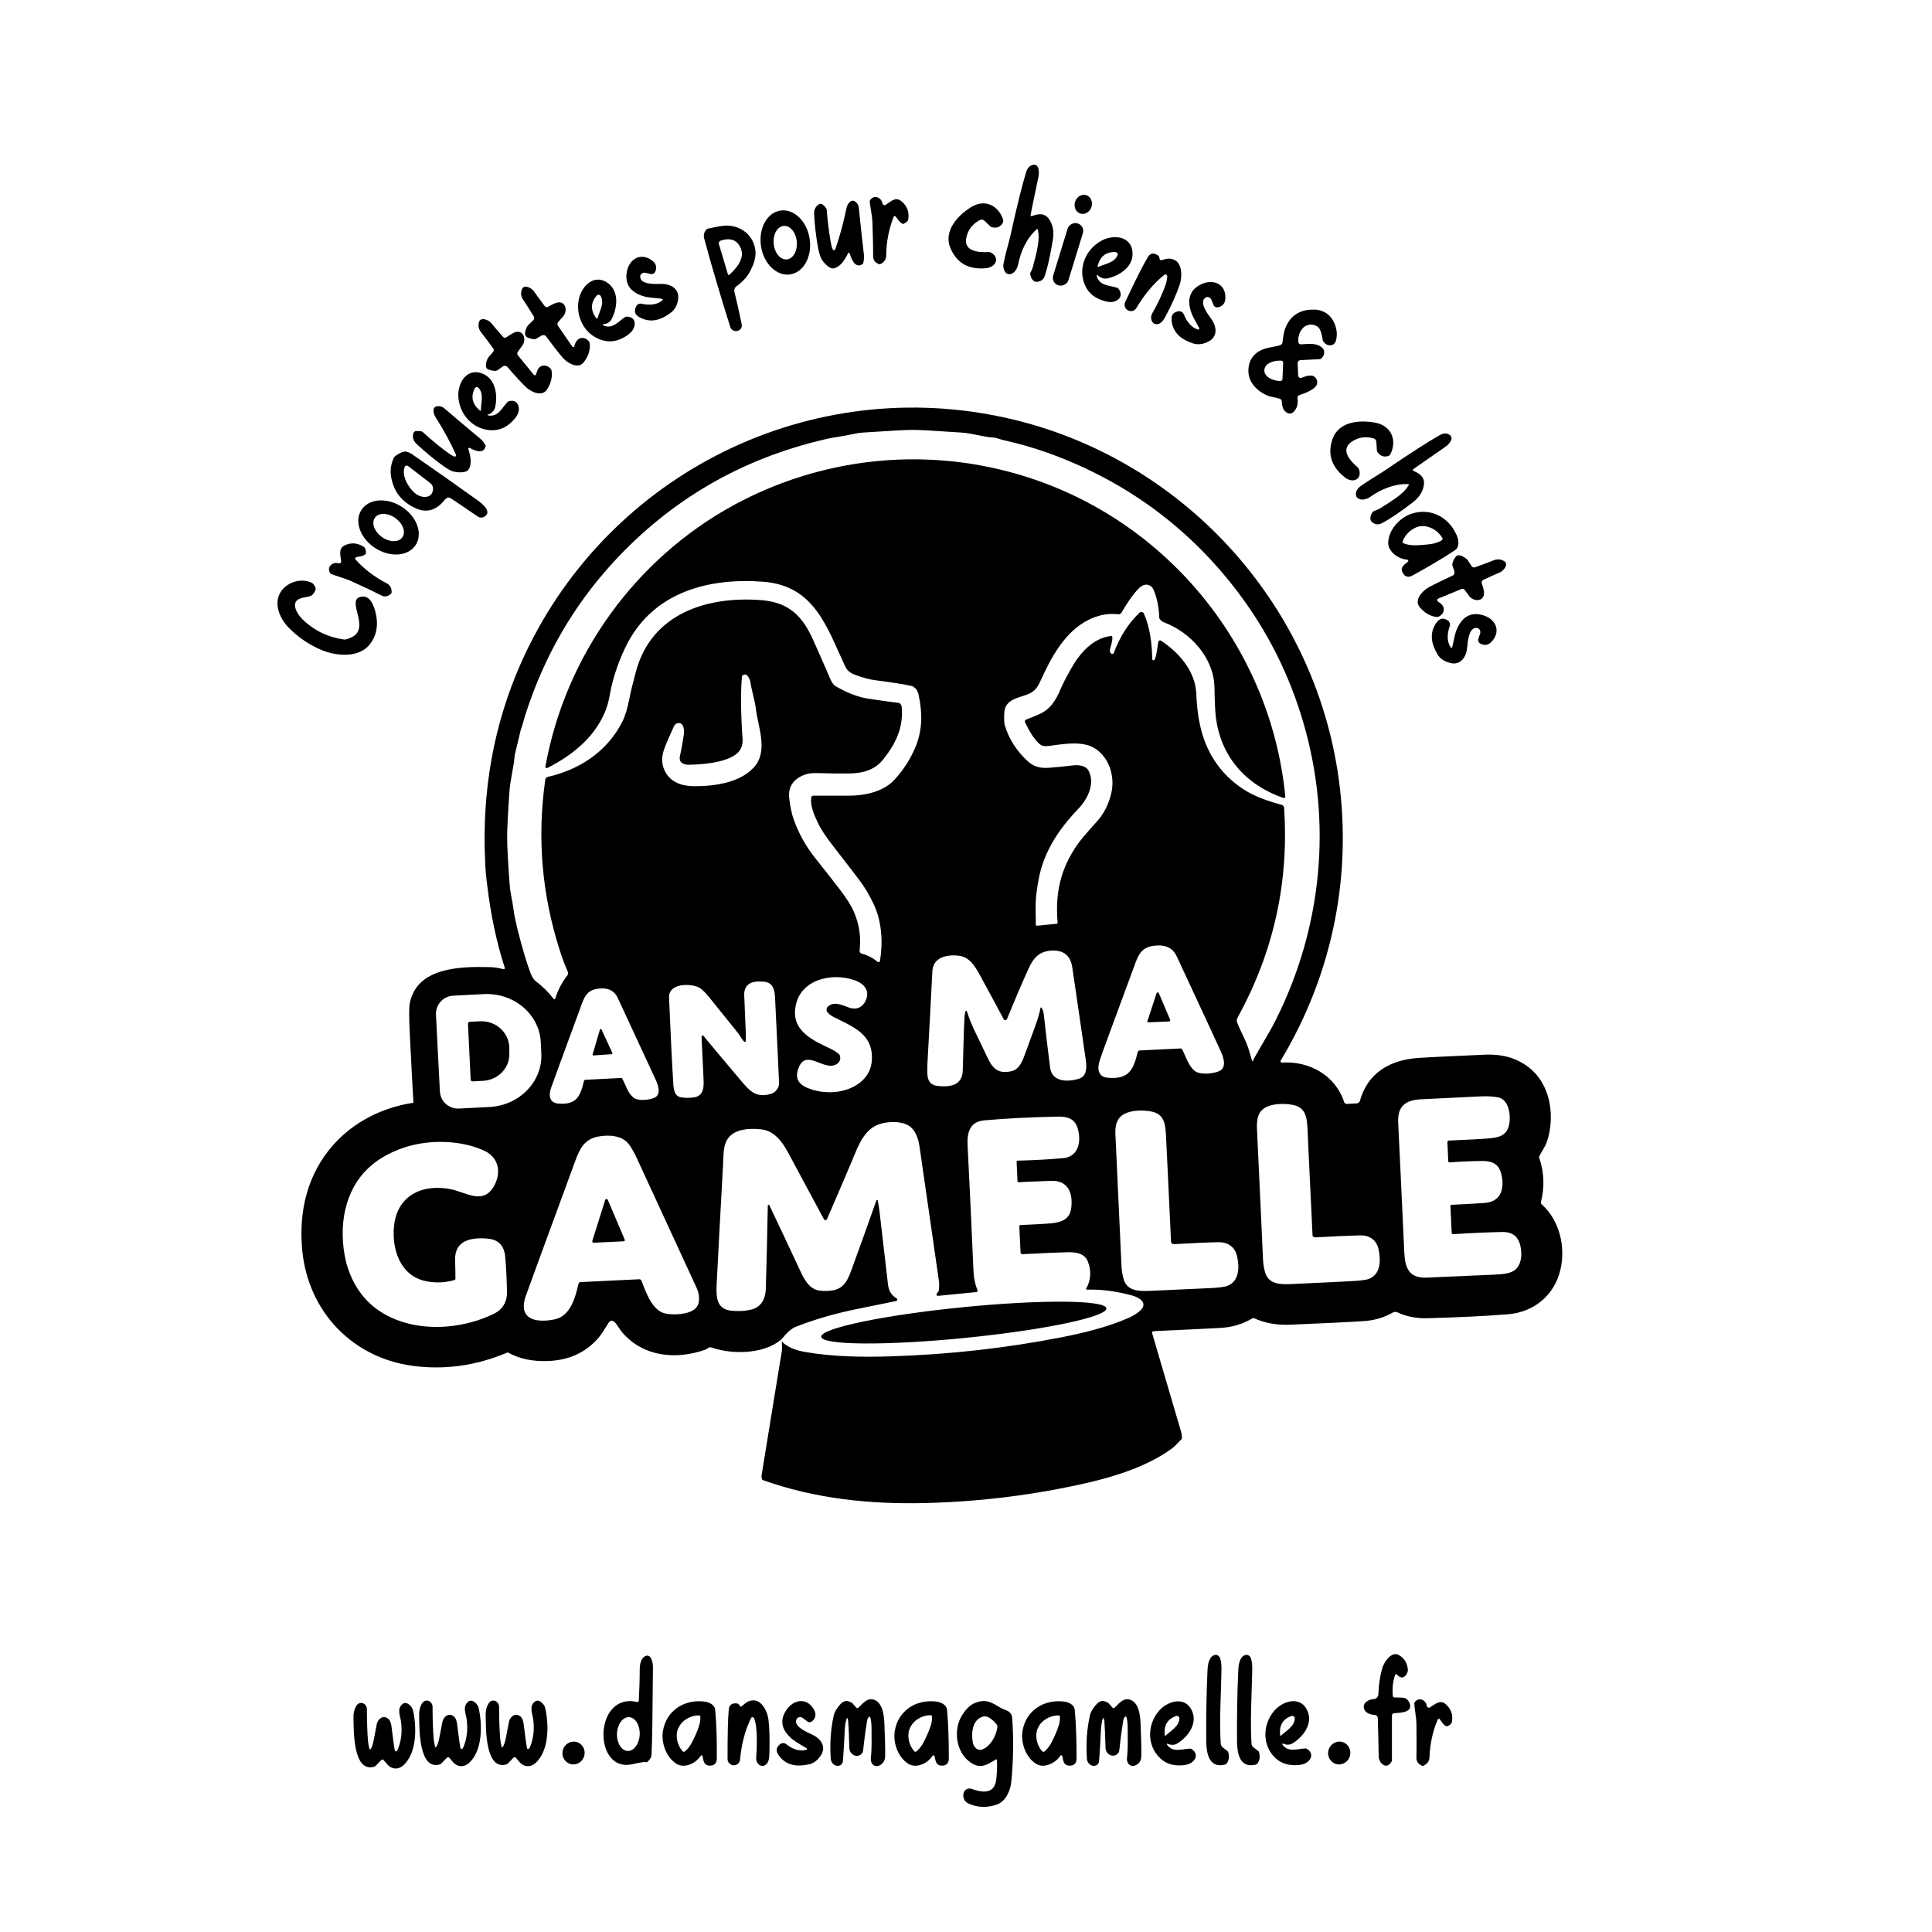 <?xml version="1.0" encoding="UTF-8"?>
<svg xmlns="http://www.w3.org/2000/svg" version="1.1" viewBox="0 0 1080 1080">
  <!-- Generator: Adobe Illustrator 28.6.0, SVG Export Plug-In . SVG Version: 1.2.0 Build 709)  -->
  <g>
    <g id="Calque_1">
      <g>
        <path d="M580.3,128.5c0-.3-.3-.4-.6-.4,0,0-.1,0-.2.1-5.7,5.1-8.9,12.3-10.4,19.8-.4,1.9-1.7,4.4-3.8,5.1-3.1,1.1-4.8-2.6-4.4-5.3,1-5.5,2.9-11.7,3.9-15.9,3.7-16.9,6.7-28.9,8.9-35.9.7-2.2,2-3.5,4-3.9,1.2-.2,2.4.6,2.7,1.9.4,1.5.5,3.1.1,4.9-2.4,11.4-3.9,18.5-4.4,21.3,0,.3.1.6.4.6,0,0,.2,0,.3,0,4-1.5,7.5-1.9,10.1,2.4,1.8,3,2.4,6.8,1.6,11.2-1.5,9-3,15.6-4.5,19.9-.6,1.8-1.9,2.9-3.9,3.2-2.6.5-3.9-2.2-4.2-4.3,0-.3,0-.7.2-1,.6-1,1.1-2.1,1.4-3.4,1.9-7.4,4-14.6,2.7-20.2Z"/>
        <ellipse cx="605.6" cy="114.2" rx="5.4" ry="4.8" transform="translate(305.1 652.3) rotate(-71.5)"/>
        <path d="M500.7,121c-.3-.3-.7-.3-1,0,0,0-.1.2-.2.3-2.6,6.7-4,13.8-4.1,21.4,0,2.2-1.1,3.9-3.2,4.9-.3.2-.7.2-1,0-2.1-.9-3.1-2.3-3.1-4.3,0-4.6-.1-10.9-.4-18.9-.1-3.7-1.2-8.4-1.5-11.6,0-.3,0-.6.2-.9,2.1-3.3,6.3-1.6,6.9,1.8.1.7.8,1.1,1.4,1,.2,0,.3,0,.4-.2,2.7-1.7,5.5-4.8,8.8-2,3.2,2.6,4.5,6,3.8,10.2-.1.8-.9,1.5-2.3,2.3-.3.2-.7.2-1,0-2-1-2.5-2.7-3.7-3.9Z"/>
        <path d="M474.7,141.5c0-.2-.2-.3-.4-.2,0,0-.2,0-.2.2-1.7,3.5-4.1,7.6-8,8.5-2.5.6-6.2-3.7-7.1-5.6-.7-1.5-1.4-4-2-7.5-.9-5.5-1.6-11.2-1.9-17.2-.1-2.2.6-3.9,2.2-5.2.8-.6,1.8-.8,2.4-.3.9.7,1.6,1.4,2.1,2.2.2.3.3.7.4,1.1.3,5.1,1,10.5,1.9,16.3.4,2.4.8,4.3,1.4,5.6.2.4.6.6,1,.4.2,0,.4-.2.4-.4,2.5-7.1,4.6-14.8,6.3-23.1.3-1.5,1-2.7,2.1-3.6.8-.7,1.9-.7,2.7-.1,1.3,1,2,2.2,2.1,3.6.7,7,1.6,16,2.9,26.8,0,.9,0,2.2-.4,3.9,0,.3-.3.6-.5.8-4.2,2.6-6.2-3.1-7.1-5.9Z"/>
        <path d="M560.6,124.5c-1.3,2.4-3.4,3.2-6.2,2.5-.3,0-.5-.2-.7-.4l-3.5-3.3c-.6-.6-1.6-.7-2.4-.3-3.7,1.9-6.2,4.8-7.3,8.6-2.8,8.9,6.1,9.6,12.1,9.3.4,0,.9,0,1.3.3,5.2,2.7,2.9,8.1-2.5,8.7-9.8,1-16.5-2.7-20.1-11.2-4-9.3,3.8-18.2,11.7-23,7.5-4.6,15.2-.9,17.8,7.2.1.5,0,1-.2,1.4Z"/>
        <path d="M441.7,153.4c-7.5,1.1-14.8-5.9-16.3-15.8-1.5-9.9,3.4-18.8,10.9-19.9,7.5-1.1,14.8,5.9,16.3,15.8,1.5,9.9-3.4,18.8-10.9,19.9ZM439.9,145c3.6-.4,6-4.9,5.5-10h0c-.5-5.2-3.8-9.1-7.4-8.7h0c-3.6.4-6,4.9-5.5,10h0c.5,5.2,3.8,9.1,7.4,8.7h0Z"/>
        <rect x="579" y="137.7" width="36.2" height="8.9" rx="4.3" ry="4.3" transform="translate(285.6 671.1) rotate(-72.9)"/>
        <path d="M395.7,127.8c5.3-.9,10.7-3,16.8-.5,4.2,1.7,7.1,4.6,8.7,8.5,2.3,5.8.9,10.4-1.9,15.9-1.6,3-4,5.7-7.3,8.1-1.3.9-1.8,2.1-1.4,3.6,1.1,4.4,2.5,10.4,4,17.9.4,1.7-.7,3.4-2.4,3.7,0,0,0,0,0,0h-.1c-1.7.4-3.4-.6-3.9-2.3-5.5-17.5-10.4-33.9-14.5-49.2-.6-2.1-.1-3.8,1.2-5.2.2-.2.5-.4.9-.4ZM407.8,153.5c3.6-3.2,8.6-8.9,6.4-14.4-1.9-4.9-5.7-6.4-11.3-4.6-.8.3-1.3,1.1-1,2l5,16.8c0,.3.4.5.7.4,0,0,.1,0,.2-.1Z"/>
        <path d="M613.5,153.9c-.1-.1-.3-.1-.4,0,0,0-.1.2,0,.3,1.3,5.7,7.2,5.2,11.4,6.7.3,0,.5.3.7.5,1.5,1.7,1.9,4.2,0,5.9-1.9,1.6-4.4,2-7.7,1-5.1-1.4-8.6-4.1-10.5-7.9-5-9.6-.4-21.1,9-26,7.1-3.7,17.3-2.1,17.1,7.7,0,7.3-7.5,12.1-14,13.5-2,.4-3.9-.2-5.5-1.8ZM613.9,149.2c4.1-1.8,9-2.3,10.8-6.5.3-.7,0-1.4-.7-1.7-.2,0-.3,0-.5-.1-5.3-.2-8.6,2.5-10,8,0,.1,0,.3.2.3,0,0,.1,0,.2,0Z"/>
        <path d="M649.1,145.5c2.7-.7,4.4-1.6,7.4-.2,4.6,2.1,4.3,9.7,3,13.7-1.8,5.3-4.3,10.9-7.4,16.8-1.2,2.3-2.6,5.2-5.2,5.4-3.1.3-4.2-3.4-2.9-5.8,3.4-6,5.9-11.4,7.5-16,.6-1.6.9-3.3,1-4.9,0-.5-.4-1-.9-1.1-.3,0-.5,0-.7.2-5.8,4.6-11,10.8-15.7,18.6-.9,1.6-3,2.2-4.6,1.3h-.1c-1.7-1-2.3-3-1.5-4.7,5.9-12.6,10.2-21,12.6-25,1.4-2.4,3.4-2.7,5.9-.9.2.1.3.3.4.5l.4,1.5c.1.4.5.6.9.5Z"/>
        <path d="M370.3,167.9c.2-.2.2-.5,0-.7,0,0-.2-.1-.3-.2-4.8-.6-8.5-.4-12.7-2.3-5.5-2.4-7.8-6.5-7-12.2,1-7.1,7.2-11.7,13.9-7.1,2.5,1.7,3.2,3.9,2.1,6.5-.4.9-1.4,1.5-2.4,1.3-.3,0-1.3-.3-3.1-.7-1.3-.3-2.6.5-2.9,1.7,0,.2,0,.4,0,.6.2,4.3,8,4,11.8,3.9,5.1,0,10.1,2.6,9.4,8.4-.4,3.4-1.8,5.9-4,7.6-5.3,4.1-11.3,6.2-17.7,2.6-2.5-1.4-3.1-3.4-1.8-6,.6-1.2,1.9-1.8,3.1-1.5,3.9.9,8.7.8,11.6-2Z"/>
        <path d="M337.2,181.2c-.2,0-.3.2-.3.3,0,.1,0,.2.2.3,5.2,2.6,8.6-2.2,12.4-4.6.3-.2.5-.2.8-.2,2.3,0,4.5,1.2,4.5,3.8,0,2.5-1.3,4.6-4.1,6.6-4.3,3-8.6,4-12.8,3.1-10.6-2.3-16.5-13.2-14.3-23.4,1.7-7.9,9.4-14.6,16.9-8.3,5.6,4.8,4.5,13.5,1.5,19.4-1,1.9-2.6,2.9-4.9,3.1ZM334,178c1.2-4.3,4-8.4,1.8-12.5-.3-.6-1.1-.9-1.8-.6-.1,0-.3.2-.4.3-3.5,4-3.6,8.3-.2,12.8,0,.1.3.2.4,0,0,0,0,0,.1-.1Z"/>
        <path d="M669.8,184.2c.3,0,.5-.1.6-.4,0-.1,0-.2,0-.3-2.2-4.3-4.4-7.2-5.3-11.8-1.1-5.8.9-10.1,6.2-12.7,6.4-3.2,13.8-.7,13.7,7.4,0,3-1.4,4.8-4.2,5.4-1,.2-2-.3-2.4-1.2-.1-.3-.5-1.3-1.2-3-.5-1.2-1.9-1.9-3-1.4-.2,0-.4.2-.5.3-3.4,2.6,1.3,8.9,3.5,11.9,3,4.2,3.6,9.8-1.6,12.5-3,1.6-5.9,1.9-8.6,1.1-6.4-2.1-11.5-5.8-12.1-13.1-.2-2.9,1.1-4.5,3.9-4.9,1.3-.2,2.5.6,3,1.8,1.5,3.8,4.3,7.6,8.2,8.5Z"/>
        <path d="M320.9,193.5s.3-.7.8-1.8c1.6-3.6,5.5-3.6,7.6-.7.2.3.4.7.4,1.1.3,3.6-.8,7-3.3,10.3-3.2,4.3-9.4.4-11.8-2.4-2.5-2.9-5.5-6.8-9.2-11.8-.6-.9-1.8-1.1-2.7-.6l-2.9,1.7c-.3.2-.7.3-1,.3-1.3,0-2.7-.4-4.2-1.1-2.2-1.1-.6-5.1.5-6.6,0,0,1-1,3-2.9.6-.6.7-1.5.3-2.1-2.7-4.3-4.6-7.4-5.8-9.1-1.4-2-1.6-3.8-.9-5.9,1.1-3.4,5.7-.8,6.9,1.1.7,1.1,2.7,3.8,5.9,8.1.4.6,1.3.8,1.9.4,1.9-1.1,3.3-1.8,4.2-2.1,5.5-2,7.1,4.3,4.1,7.6-.5.6-1.5,1.6-2.7,3.1-.5.5-.5,1.4-.1,2l7.9,11.5c.3.4.9.5,1.3.2,0,0,.1-.1.2-.2Z"/>
        <path d="M725.8,210.2c0,.6.6,1.1,1.2,1.1.1,0,.3,0,.4,0,3.7-1.6,6.2-1.8,7.5-.6,1.1,1,1.6,2.1,1.4,3.6-.4,3.2-6.9,5.6-9.8,6.5-.8.2-1.3,1-1.2,1.8.4,2.8-.1,5.1-1.5,6.9-1.5,2-3.2,2.2-5,.8-1.5-1.2-2.2-3.2-2.3-6,0-.6-.4-1.1-.9-1.3-1.2-.4-2.6-.8-3.9-1-3.5-.6-6.6-2.3-9.4-4.9-3.7-3.5-5.1-7.8-4.2-12.7,1.2-6,6-9.1,11.5-10.1,3.1-.6,5.1-1,6.1-1.4.6-.2,1.1-.7,1.2-1.4.5-3.7.7-6.2,1.9-8.8,2.6-6,7.3-9.2,13.9-9.6,6-.4,10.6,1.9,13.1,7.3,1.5,3.3,1.9,6.7,1,10-.4,1.5-1.5,2.5-2.9,2.6-1.7.2-3.1-.6-4.2-2.2-.2-.2-.3-.5-.3-.8-.1-1.2-.9-4.8-1.8-6.2-1.9-3-6.9-3-9.2-.5-2,2.2-2.9,4.8-2.6,7.9,0,.8.8,1.4,1.6,1.3,4.4-.3,9.1-1,12.2,2.4.2.3.4.6.5,1,.4,1.6,0,3-1.3,4.3-.4.4-.9.6-1.4.6l-10.2.5c-1.1,0-1.9.9-1.8,2,0,0,0,0,0,0l.3,7.1ZM716.9,211.9l.4-9.1c0-.7-.5-1.2-1.1-1.2h-.2c-5-.2-9.1,2.1-9.2,5.2v.2c-.2,3.1,3.7,5.8,8.7,6,0,0,0,0,0,0h.2c.7,0,1.2-.5,1.2-1.1,0,0,0,0,0,0Z"/>
        <path d="M299.6,209.3s.3-.7.7-1.9c1.2-3.7,5.2-4,7.5-1.3.3.3.4.6.5,1,.6,3.5-.2,7-2.5,10.6-2.9,4.5-9.3,1.2-12-1.5-2.7-2.7-6.1-6.3-10.1-11-.7-.8-1.9-.9-2.7-.3l-2.8,2c-.3.2-.6.3-1,.4-1.3.1-2.8-.2-4.3-.8-2.3-.9-1-5,0-6.6,0,0,.9-1.1,2.7-3.1.5-.6.6-1.5,0-2.2-3-4.1-5.2-7-6.5-8.6-1.5-1.9-1.9-3.6-1.4-5.8.9-3.4,5.6-1.3,7,.5.8,1.1,3,3.6,6.5,7.6.5.6,1.3.7,1.9.2,1.8-1.2,3.1-2,4.1-2.5,5.3-2.4,7.4,3.7,4.7,7.3-.5.7-1.3,1.8-2.4,3.3-.5.6-.4,1.4,0,2l8.8,10.8c.3.4.9.5,1.3.1,0,0,.1-.1.2-.2Z"/>
        <path d="M272.8,231.6c-.2,0-.2.2-.2.4,0,.1.1.2.2.2,5.7,1.2,7.8-4.3,10.9-7.5.2-.2.5-.4.8-.4,2.2-.7,4.6,0,5.3,2.6.7,2.4,0,4.8-2.3,7.4-3.4,4-7.3,6-11.6,6.2-10.9.4-19.3-8.6-19.7-19.1-.3-8,5.4-16.5,14.3-12.2,6.6,3.2,7.8,11.9,6.3,18.4-.5,2-1.8,3.4-4,4.2ZM268.8,229.3c.1-4.4,1.8-9.1-1.3-12.5-.5-.5-1.3-.6-1.8-.1-.1.1-.2.2-.3.4-2.4,4.7-1.4,8.9,3,12.5.1,0,.3,0,.4,0,0,0,0-.1,0-.2Z"/>
        <path d="M262.2,250.5c-.2,0-.4,0-.4.1,0,0,0,.2,0,.3,1.1,3.7,2.3,8.3.1,11.6-1.4,2.2-7,1.6-9.1.9-1.6-.6-3.8-2-6.6-4.1-4.5-3.3-8.9-7-13.3-11.1-1.6-1.5-2.3-3.2-2-5.3.1-1,.7-1.8,1.5-1.9,1.1-.1,2.1-.1,3,.1.4,0,.7.3,1,.5,3.8,3.5,8,7,12.6,10.5,2,1.5,3.6,2.6,4.9,3.1.4.2.8,0,1-.4,0-.2,0-.4,0-.6-3.1-6.9-6.9-13.9-11.5-21.1-.8-1.3-1.2-2.6-1-4.1,0-1,.9-1.8,1.9-1.9,1.6-.2,2.9.2,4,1.1,5.3,4.6,12.2,10.4,20.6,17.4.7.6,1.5,1.6,2.4,3.1.2.3.2.6.1.9-1.2,4.8-6.6,2-9.2.6Z"/>
        <path d="M437.5,750.4c3,2.7,7.1,4.4,12.2,5.3,15.8,2.8,32.9,3,48.3,2.5,32.6-1,64.5-4.6,95.7-10.7,12.5-2.5,25.7-5.7,37.2-10.8,2.8-1.2,5.1-2.7,6.8-4.4,4.2-4.2-1.4-7.2-4.8-8.1-8.7-2.4-17.2-3.5-25.5-3.3-.2,0-.3-.1-.3-.3,0,0,0,0,0-.1,2.7-4.7,3.1-9.8,1.1-15.1-1.7-4.7-6.5-5.5-11.4-5.4-7.1.2-15.5.6-25.2,1.1-.6,0-1.1-.4-1.1-1,0,0,0,0,0,0l-.7-14.5c0-.4.3-.8.8-.8,0,0,0,0,0,0,7.3-.3,12.2-.6,15-.8,6-.4,12.2-1.3,13.2-8.5,1.1-8.3-1.5-15.8-11.4-15.4-11,.4-17,.7-18,.8-.3,0-.6-.2-.6-.5,0,0,0,0,0,0l-.5-10.9c0-.4.3-.7.6-.7,0,0,0,0,0,0,9.4-.2,17.9-.7,25.5-1.4,9.1-.8,10.2-10.6,7.8-17.3-1.7-4.9-5.8-6-10.9-5.9-15.1.3-28.8,1-41.2,2.1-8.2.7-9.6,7.3-9.2,14.2.9,17.2,2,40.7,3.3,70.4.2,3.7.9,7.1,2.2,10.3.2.4,0,.9-.5,1.1,0,0-.2,0-.3,0l-21.3,2.1c-.4,0-.8-.3-.8-.7,0-.2,0-.4.1-.5l.8-1c.2-.3.4-.6.4-1,.3-2.2.3-4,0-5.6-5.8-40.3-9.4-65.2-10.8-74.8-.5-3.3-1.6-7.4-4.3-10.2-3.8-3.9-11.7-3.9-16.7-2.6-9.5,2.4-12.8,11.4-16.4,20.1-2.6,6.3-7.4,17.4-14.3,33.4-.2.5-.7.7-1.2.5-.2,0-.4-.2-.5-.4-5.3-9.9-12-22.3-20.1-37.4-3.2-5.9-7.7-12.2-15.1-12.9-7.8-.8-17.4,0-20,8.2-1.1,3.4-1,7.6-1.2,11.4-1.7,29.8-2.8,52.3-3.6,67.3-.3,7.1,0,13.7,8.3,14.5,4,.4,7.8.2,11.3-.7,5.4-1.4,7.7-6,7.9-11.4.4-13.9.8-29.4,1.1-46.6,0-.3.2-.5.5-.5.2,0,.4.1.4.3,4.2,8.7,9.6,20.3,16.3,34.6,2.4,5.1,5.2,12.3,11.9,13.1,2.9.3,5.5.2,7.9-.3,5.8-1.3,7.8-5.9,9.8-11.4,4-10.9,8.6-23.7,13.9-38.7,0-.2.3-.3.5-.2.1,0,.2.2.3.3.4,2.3.8,4.5,1,6.4,2,17.4,3.6,30.9,4.7,40.5.4,3.5,2,6.1,4.8,7.7.4.2.5.7.3,1.1-.1.2-.3.4-.6.4-.7.1-8,1.6-22.1,4.5-12.2,2.5-23.6,5.8-34.2,10-2.2.9-4.7,3.1-7.6,6.7-.2.2-.4.5-.7.7-9.9,7.8-26.9,8-38.1,4.2-2.2-.8-2.4.5-4,1.1-16.1,5.7-34.5,4.1-46.3-9.6-.5-.6-1.6-2.1-3.2-4.5-1.1-1.6-3-3.2-4.4-1.1-2.1,3.3-4.1,6.8-6.4,9.3-6.9,7.6-15.9,11.7-27.1,12.2-8.7.4-16.2-1.1-22.6-4.6-.3-.2-.6-.2-.9,0-17.3,7.3-34.9,9.7-52.7,7.3-33.8-4.6-58.2-30.4-61.6-64.2-2.2-22,2.8-43,17.4-59.4,11.4-12.8,27.4-20.8,44.4-23.4.2,0,.4-.2.3-.4-.4-5.6-1-18.3-2-37.9-.5-9.4-.5-15.2,0-17.5,4-20,28.2-20.4,43.7-20.1,2.9,0,5.8.4,8.7,1.2.3,0,.6-.1.7-.4,0-.1,0-.2,0-.3-4.8-14.8-7.9-30.2-9.8-45.9-.7-5.3-1.1-9.8-1.2-13.4-1.9-39.7,4.8-76.7,20-111.1,45.8-103.1,156.7-160.7,267.5-137.9,97.4,20,173.2,99.3,188.9,197.5,9,56.5-2.1,113.5-31.7,162.6-.2.4-.1.8.3,1,.1,0,.3.1.4.1,15.3-1,29.9,7.1,34.8,22.1.2.6.8,1,1.5,1l5.5-.3c.8,0,1.6-.6,1.8-1.4,4.3-15.7,17-23,32.7-24,7.2-.5,19.4-1,36.5-1.8,6.8-.3,13.3.4,19.5,3.5,8.3,4.1,13.8,10.8,16.5,20.1,2.2,7.6,2.1,17.4-.8,25.3-.9,2.6-2.9,5.4-4.1,7.8-.2.3-.2.7,0,1.1,2.7,8.1,3,16.3.9,24.5-.1.5,0,.9.4,1.3,9.9,8.9,13.5,23.5,10.5,36.5-3.3,14.4-14.9,23.9-29.5,25-12.6,1-27.5,1.7-44.7,2.2-6.1.2-11.8-.9-17-3.3-.8-.4-1.7-.3-2.5.1-4.8,2.8-10.2,4.4-16.2,4.8-6.8.5-20.3,1.1-40.5,2-8.1.4-15-.9-20.8-3.6-.3-.1-.6-.1-.9,0-5.3,3.2-11.2,5-17.7,5.4-10.4.6-22.2,1.1-35.4,1.7-.9,0-1.7.2-2.6.3-.4,0-.6.4-.5.8,0,0,0,0,0,0,10,33.9,15.4,52.4,16.3,55.5.3,1.1.4,2.2.4,3.2,0,.4-.2.8-.5,1-2.6,2.7-4.2,4.3-4.8,4.7-13.2,9.8-31.1,15.6-47.1,19.3-29.5,6.8-59.7,10.6-90.5,11.4-31.1.8-61.9-2.3-91.3-12.8-.3-.1-.5-.4-.6-.7-.2-.8-.3-1.8,0-3,6.9-42.4,10.6-65.3,11.2-68.7.3-1.6-.2-4.1,0-4.8,0-.2.3-.3.4-.3,0,0,.1,0,.1,0ZM700.6,592.5c3.6-6.8,9-15.1,12.7-22.6,25.7-51.4,31.5-109.9,15.5-165.2-7.9-27.4-20.4-52.2-37.5-74.6-26.1-34.1-59.3-59-99.5-74.7-7.9-3.1-17.2-6.1-25.2-8-5.2-1.2-8.1-2-8.9-2.3-.8-.3-1.6-.5-2.5-.5-5.8-.4-11.7-2.4-17.8-2.8-14.5-1-23.5-1.5-27.1-1.5-3.7,0-13,.5-27.8,1.5-4.4.3-8.1,1.5-12.2,2.1-3.3.5-6.4,1-9.2,1.7-46.9,10.9-86.5,34-118.7,69.2-22.1,24.2-38.2,52.2-48.5,84.1-1,3-1.7,6.3-3,9.8,0,0,0,0,0,.2l-3.2,13.3c0,0,0,.2,0,.3-.5,6.4-2.4,13.1-2.9,19.7-.9,12.8-1.3,21.3-1.3,25.6,0,5.6.5,14.5,1.4,26.7.4,5.1,1.6,9.3,2.2,14.1.3,2.7,1.1,6.3,2.1,10.5,2.6,10.4,5,18.5,7.2,24.4.9,2.5,2,4.2,3.3,5.2,3.9,2.9,7.1,6.2,9.8,9.7.2.2.4.3.7,0,0,0,.1-.1.2-.2,1.4-4.6,3.7-9,6.8-13,.4-.6.5-1.3.2-2-1.7-3.8-3.2-7.9-4.6-12.3-9.9-31-12.6-62.6-8-95,.1-.8.7-1.4,1.4-1.6,17.9-4.1,33.4-14.3,41.8-31.1,1.5-3,2.8-7.4,3.9-13,.6-3.2,1.8-8.2,3.6-14.8,8.7-32.6,40-42.3,70.2-39.9,15.2,1.2,22.9,8.9,28.8,22.1,4.3,9.6,7.4,16.7,9.4,21.4,1,2.4,2,3.8,2.9,4.4,6.6,3.9,12.8,6.3,18.7,7.2,5.1.8,10.6,1.5,16.6,2.3,1,.1,1.8.9,1.9,2,1.2,11.2-2.9,20.2-10,29.3-5,6.4-11.8,8.1-19.6,8.2-5.6,0-10.8,0-15.5-.2-3.8-.1-6.4,0-7.9.5-6.5,2-10.7,6.2-9.8,13.7.6,5,1.5,9.1,2.7,12.3,2.8,7.6,6.6,14.3,11.2,20.2,6.5,8.2,11.3,14.3,14.5,18.5,3.8,5,6.4,9.2,7.8,12.5,3,7,4,14.1,3.1,21.5,0,.8.4,1.5,1.2,1.7,3.4.9,6.3,2.4,8.9,4.6.3.3.9.2,1.1-.1,0-.1.1-.2.2-.4,1.7-10.1,1.1-21.8-3.3-31.3-2.4-5.2-5.1-9.8-8-13.6-1.6-2.2-6.7-8.8-15.3-19.9-3.9-5-6.6-9.2-8.2-12.6-2.1-4.5-4.3-9.6-3.6-14,0-.6.6-1,1.1-1,1.5,0,8.2,0,20,0,8.8,0,19.1-2.2,25.2-8.7,5.3-5.7,9.3-12,12.2-19.1,3.8-9.6,3.6-19.2,1.4-29-.4-1.8-1.4-3.2-3-4.2-.2-.1-.5-.2-.7-.3-3.9-.9-10.8-2-20.8-3.3-2.4-.3-5-1-7.9-1.9-4.1-1.4-6.9-2.2-8.6-5.9-10.3-22-17.1-45-45.8-47.2-30.2-2.3-60.8,5.6-75.9,34.5-4.4,8.5-8,18.6-9.7,28.1-.8,4.5-1.8,8.2-3.2,11.1-6.2,14-18.4,23.6-31.8,30.4-.4.2-.9,0-1.1-.4,0-.2-.1-.3,0-.5,11.2-62,50.3-116.1,105.4-146.1,47.9-26,104.3-32.7,157.6-17.5,82.2,23.4,142.3,95.4,150.6,180.5,0,.4-.3.8-.7.8-.1,0-.2,0-.3,0-21.1-7.3-35.3-23.2-37.9-45.8-.3-2.8-.6-8.2-.7-16-.3-16.4-13.2-30.7-28.2-36.4-1.1-.4-1.9-1.1-2.5-2.1-.2-.2-.2-.5-.2-.8-.2-5.7-1.2-10.7-3.1-15.2-1.3-3-4.4-3.9-7.1-1.9-.9.6-1.9,1.7-3.2,3.2-2.7,3.3-5.2,7.1-7.7,11.4-.4.6-1.1,1-1.8.9-5.6-.7-11.2.4-16.6,3.1-13.4,6.7-21,21.2-27,34.4-1.7,3.8-3.5,5.9-7.2,7.3-5.4,2.1-12.4,2.8-12.9,10.1-.2,3.4-.1,5.8.3,7.2,2.4,7.9,6.8,14.6,13.1,20.3,3.5,3.1,7.2,3.7,11.6,3.4,4.4-.3,8.8-.8,13.2-1.3,3-.4,7.3-.1,8.9,2.9,3.8,7.3-.6,15.9-5.5,21.1-11,11.4-19.5,24.1-22.4,39.6-1.2,6.5-1.8,11.8-1.7,15.9.1,4.7.1,7.8.1,9.4,0,.4.3.6.6.7,0,0,0,0,0,0l11-1.1c.3,0,.6-.3.6-.7,0,0,0,0,0,0-1.4-16.1,1.5-30.1,11.3-43.9,1.4-2,4.9-6.2,10.6-12.5,4.1-4.5,6.8-10,8.2-16.3,2.1-9.6-1.7-21-10.8-25.5-7.6-3.7-19.7-.9-25.3-.4-1.7.1-3-.2-4-1.1-3.5-3.1-5.7-7.2-8.2-12.2-.3-.6,0-1.2.5-1.5,0,0,0,0,0,0,2.9-1.1,5.3-2.1,7.1-2.9,6.3-2.7,9.5-7.5,12.4-14.5,1.1-2.5,2.9-6.1,5.6-10.9,4.9-8.8,12.4-17.4,22.6-18.5,1-.1.8,2.4-.7,7.5-.2.8,0,1.7.6,2.3h0c.4.4,1,.4,1.3,0,0,0,.2-.2.2-.3,3.4-9.1,8.2-16.6,14.4-22.5.6-.6,1.5-.5,2.1,0,.1.1.2.3.3.4,3.4,7.5,4.6,17.2,4.7,25.5,0,.4.3.7.7.7.1,0,.3,0,.4-.1,1-.7,1.6-5.9,2.3-10.2,0-.5.6-.9,1.1-.8.1,0,.2,0,.3.1,10.1,6.5,19.2,17.1,19.8,29.3.3,6.7.9,12.4,1.9,16.9,3.2,15.9,11.3,28.2,24.3,36.8,6.2,4.1,14,6.8,21.5,8.8.8.2,1.4.9,1.4,1.7,2.8,41.5-5.8,80.3-25.6,116.5-1.2,2.2-1,2.6-.2,4.6.9,2.2,2.2,4.9,3.7,8,2,4.2,2.6,6.9,4.2,12.2,0,.2.3.3.5.3,0,0,.2,0,.2-.2ZM414.7,378.1s0,.3,0,.8c-.7,8.7-.6,20.1.4,34.3.2,3.9-1.2,6.9-4.3,8.9-6.4,4.3-18.1,5.3-25.7,5.4-3.1,0-5.8-1.2-5-4.9.9-4.1,1.6-8.2,2.2-12.2.3-1.9,0-6.2-2.8-6.2-1.2,0-2.1.5-2.7,1.7-2.1,4.5-4,8.7-5.5,12.8-1.7,4.6-1.5,8.8.5,12.6,3.3,6.2,9.5,8.1,16.1,8.2,11.4,0,25.5-1.8,33.5-10.5,8.3-9.1,2.3-22.6,1.1-33-.5-4.2-2.3-9.9-3-14.6-.2-1.2-.7-2.4-1.6-3.6-.6-.8-1.8-1-2.7-.3-.2.2-.4.4-.5.6ZM660.8,586.6c2.1,3.8,3.3,8.9,7,12,3,2.5,10.5,1.6,13.7.2,4.7-2.1,2.2-8.4.7-11.6-3.9-8.5-12-26-24.4-52.6-2.7-5.9-8.3-6.8-14.1-5.7-5.9,1.2-7.6,5.5-9.4,10.5-12.3,33.2-18.8,50.9-19.5,53.2-1.6,4.7-1.1,9.5,4.7,9.9,11.6.9,14.1-4.5,16.5-14.4.1-.5.6-.9,1.1-.9l22.9-1.1c.4,0,.7.2.9.5ZM582.3,563.5c.7,1,1.1,2.3,1.2,3.7,1.1,10.1,2.3,19.9,3.5,29.5,1,8.2,9.6,8.2,15.9,6.4,4.8-1.4,4.6-6.4,4.1-10.3-3-20.6-5.5-38-7.6-52.1-1-6.6-4.9-9.7-11.7-9.3-7,.4-10.2,4.4-12.8,10.2-3.8,8.4-7.8,17.8-12,28.1-.2.5-.8.7-1.3.5-.2,0-.4-.2-.5-.4-4.5-8.5-9.1-16.9-13.6-25.2-2.7-4.9-5.7-9.5-11.2-10.3-6.3-.9-14.7.5-15.1,8.6-1,19.9-1.9,36.1-2.6,48.6-.3,5-.3,8.3-.1,10,.4,3.4,2.4,5.3,6,5.6,7,.7,13.5-.5,13.7-8.9.4-16.4.7-26.3,1-29.9,0-.9.3-1.9.5-3,0-.2.3-.3.5-.3.1,0,.2.1.3.3,2.2,7.4,5.6,13.3,11.6,26.1,3,6.3,6.2,9,13.3,7.4,4.1-.9,5.9-5,7.3-8.8,4.9-13.6,8-20.9,8.9-26.4,0-.2.2-.4.5-.4.1,0,.2,0,.3.2ZM469.5,590.1c.9,3.2-1.4,5.2-4.2,5.6-6.4.9-14.6-8.1-18.5.4-2.6,5.6-1.2,9.5,4.2,11.9,9.6,4.1,22.1,3.5,30.2-3.2,3.9-3.3,6-7.5,6.2-12.6.6-14.4-10.8-18.3-21.4-23.7-1.3-.7-2.5-1.5-3.4-2.6-.8-.9-.7-2.3.1-3.1,3.4-3.3,7.9-1,12.1.5,4.8,1.7,8.5-1.1,9.7-5.6,1.4-5.1-2.6-8.4-7.2-9.9-12.3-4.1-29.3-.4-32.4,13.9-3.2,14.4,9.3,19.8,19.9,24.8,1.4.7,2.8,1.6,4.2,2.8.3.3.5.6.6,1ZM416,582.3c-1.1-1-2.3-3.4-3.5-4.9-8.2-10.1-12.6-15.6-13.4-16.6-3.9-5.2-6.9-8.2-8.8-9-4.7-2.1-16.7-2.2-16.3,5.9.9,21.3,1.7,37.5,2.4,48.5.2,3.2.9,6.7,4.3,7.2,2.5.4,5.1.4,7.5,0,6-1.1,5.2-7.4,5-12.1-.2-3.9-.5-11-1-21.4,0-.3,0-.5,0-.7.2-.3.5-.5.9-.3,0,0,.2.1.2.2,4.1,5.1,10.7,12.8,19.5,23.3,5.8,6.9,9.1,11.5,17.8,9.2,3-.8,5-3.5,4.9-6.2-.4-9.5-1.1-24.4-2.1-44.7-.2-4.8.1-11.3-6.2-11.9-5.3-.5-10.9,0-11.2,6.9,0,.2.3,7.5.9,21.7,0,2,0,3.5,0,4.5,0,.3-.3.6-.7.5-.1,0-.2,0-.3-.1ZM347.9,603.1c1.9,3.3,2.9,7.7,6.1,10.4,2.6,2.2,9.2,1.4,11.9.1,4-1.9,1.9-7.3.6-10.1-3.4-7.4-10.5-22.6-21.2-45.7-2.4-5.1-7.2-5.9-12.2-4.9-5.1,1-6.6,4.8-8.2,9.2-10.6,28.9-16.3,44.3-16.9,46.2-1.4,4.1-.9,8.2,4.1,8.6,10.1.8,12.3-3.9,14.3-12.5,0-.4.5-.8.9-.8l19.9-1c.3,0,.6.1.7.4ZM243.7,567.2l2.2,42.9c.3,5.6,5,9.8,10.6,9.6,0,0,0,0,0,0l17.2-.9c16.8-.9,29.7-14.3,28.9-30l-.3-6.2c-.8-15.7-15-27.7-31.8-26.9,0,0,0,0,0,0l-17.2.9c-5.6.3-9.8,5-9.6,10.6,0,0,0,0,0,0ZM809.6,637.6c11.7-.5,18.8-.9,21.2-1.1,6.3-.5,11.6-1.1,12.9-8.2.9-5-.2-13.8-6.4-14.9-2.6-.5-5.9-.7-10-.5-.5,0-11.4.6-32.7,1.6-8.7.4-13.5,3.6-13,13.2.7,14.9,1.9,38.9,3.4,72.2.4,8.7,2.4,14.7,12.6,14.3,2.8-.1,15.7-.7,38.5-1.7,3.9-.2,6.8-.6,8.7-1.4,5.7-2.3,6.3-9.3,5.1-14.7-1.2-5.2-4.5-7.8-10-7.7-6.9.1-16.1.5-27.6,1.2-.4,0-.8-.3-.8-.7,0,0,0,0,0,0l-.7-15.1c0-.3.2-.6.5-.6,6.2-.3,12.3-.6,18.2-1,6.6-.4,10.1-3.9,10.4-10.4.1-2.1-.2-4.3-.9-6.6-1.6-5.4-5.6-6.6-11.1-6.5-6.5.1-12.4.4-17.6.8-.4,0-.7-.3-.7-.6,0,0,0,0,0,0l-.5-10.8c0-.4.3-.7.6-.7,0,0,0,0,0,0ZM733.7,691c0,0,0-.3,0-.8-1.7-36.2-2.7-55.8-2.8-59-.3-6.3-.9-12-7.9-13.5-5-1.1-13.9-1-17.7,3-3.3,3.4-2.7,8.7-2.5,13.5,1.9,39.5,2.9,62.6,3.2,69.4.1,2.6.5,5.1,1.1,7.3,1.8,7,8.5,7.2,14.8,6.9,19-.9,30-1.4,32.8-1.6,5.5-.2,9.1-.7,10.8-1.4,6.5-2.8,6.4-10.6,5.1-16.6-1.2-5.2-5.3-7.8-10.4-7.6-5.7.1-14,.5-24.9,1.1-.6,0-1-.2-1.4-.7ZM654.7,694.7c0,0,0-.3-.1-.8-1.7-36.2-2.6-55.9-2.8-59-.3-6.3-.9-12-7.9-13.5-5-1.1-13.9-1-17.7,3-3.3,3.4-2.8,8.8-2.5,13.5,1.8,39.5,2.9,62.6,3.2,69.4.1,2.6.5,5.1,1.1,7.4,1.8,7,8.5,7.2,14.8,6.9,19-.9,30-1.4,32.8-1.5,5.5-.2,9.1-.7,10.8-1.4,6.5-2.8,6.5-10.6,5.1-16.6-1.2-5.2-5.3-7.8-10.4-7.7-5.7.1-14,.5-24.9,1.1-.6,0-1-.2-1.3-.7ZM358.4,715.5c2.6,6.5,5.9,16.9,13.3,18.7,4.5,1.1,13.7.7,17.2-2.9,2.8-2.9,2.1-8,.5-11.4-16.5-35.7-27.5-59.7-33.2-72-1.6-3.6-3.2-6.3-4.7-8.3-3.7-5-11.5-5.4-17.4-4.2-7.4,1.5-10,6.7-12.5,13.5-16.6,45.1-25.8,70.3-27.7,75.6-4.7,13.6,6.6,15.1,16.3,13,8.8-1.9,11.5-12.5,13.2-19.9.1-.5.6-.9,1.1-.9l33-1.6c.3,0,.7.2.8.5ZM253.9,715.6c-5.7,1.6-11.3,1.7-17,.3-13.6-3.5-18-18.3-16.6-30.8,1.9-17.6,17-23.7,32.7-20.1,8,1.9,17.1,8.3,23-1.7,4.2-7.2,3.2-15.8-4.8-19.8-13-6.3-31.2-6.6-44.7-2.2-19.4,6.3-30.7,18.9-34.1,37.9-1.6,9.2-.9,20.8,2.1,29.8,5,14.9,15,24.9,30,29.8,16.5,5.4,36,3.1,51.2-4.2,5.3-2.5,7.9-6.8,7.7-12.9-.2-7.8-.5-14.2-1-19.3-.6-6.1-3.8-9.5-9.8-10-8.8-.8-18.6.7-18.2,12.1.1,3.7.2,7.1.2,10.3,0,.4-.3.7-.6.8Z"/>
        <path d="M777.2,253.9c-.2.5-.6.8-1.1,1-2.6.8-4.7,0-6.2-2.4-.1-.2-.2-.5-.2-.7l-.3-4.8c0-.9-.7-1.6-1.5-1.9-4-1.2-7.8-.8-11.3,1.2-8.1,4.6-2.1,11.1,2.4,15,.3.3.6.7.7,1.1,1.9,5.6-3.5,7.9-7.7,4.6-7.8-6-10.1-13.3-7-21.9,3.5-9.5,15.2-10.6,24.3-8.7,8.6,1.9,11.7,9.8,8,17.4Z"/>
        <path d="M787.5,271.3c.1-.2,0-.5-.2-.7,0,0-.1,0-.2,0-7.6-.2-14.9,2.8-21.2,7.2-1.6,1.1-4.2,2-6.2,1.1-3-1.4-1.7-5.2.4-6.8,4.5-3.3,10.2-6.5,13.7-8.9,14.3-9.7,24.7-16.4,31.1-20,2-1.1,3.9-1.2,5.5-.1,1,.7,1.3,2.1.7,3.2-.7,1.4-1.8,2.6-3.3,3.6-9.6,6.6-15.5,10.8-17.8,12.4-.2.2-.3.5-.1.7,0,0,.1.1.2.2,3.9,1.7,6.8,3.8,5.7,8.7-.7,3.5-2.9,6.6-6.5,9.3-7.3,5.5-12.9,9.3-16.9,11.3-1.7.9-3.3.8-5-.3-2.2-1.4-1.4-4.2,0-6,.2-.3.5-.5.8-.6,1.1-.3,2.2-.8,3.4-1.5,6.4-4.1,12.9-7.8,15.8-12.8Z"/>
        <path d="M249,278.9c-4.1,5.5-9.6,8.3-16.2,5.4-8.1-3.5-12.8-9.5-14.2-17.9-.6-3.7,0-7.2,1.6-10.6.3-.6,1.4-1.4,3.4-2.5,3.6-2,5.5-.2,8.9,2.1,10.7,7.4,21.7,15.1,33.1,23.3,2,1.4,9.5,6.4,5.9,9.6-1.5,1.3-3.1,1.4-4.8.2-8.9-6.1-13.9-9.5-15-10.1-.8-.5-1.9-.3-2.5.5ZM226.2,261.1c-2,5.2,2.8,12.6,6.6,15.2,3.4,2.3,9,2.4,9.3-3,0-1.2-.5-2.4-1.4-3.1l-12.6-9.7c-.5-.4-1.3-.3-1.7.2,0,0-.1.2-.2.3Z"/>
        <path d="M232.4,304.6c-4.1,6.4-14.2,7.2-22.6,1.8s-11.9-14.9-7.8-21.3c4.1-6.4,14.2-7.2,22.6-1.8h0c8.4,5.4,11.9,14.9,7.8,21.3h0ZM224.9,300.4c2.1-2.9.4-7.7-3.9-10.8,0,0,0,0,0,0-4.2-3-9.3-3.1-11.4-.2-2.1,2.9-.4,7.7,3.9,10.8h0c4.2,3,9.3,3.1,11.4.2Z"/>
        <path d="M787.1,313s-.7-.1-2.1-.4c-4.1-.8-9.2-4.6-9-9.5.4-7.2,6.6-13.7,12.7-15.8,10.6-3.7,21.1,1.5,25.6,11.9,1.1,2.6,1.8,6.5-1,8.4-6.3,4.2-14.2,8.9-23.7,14.1-2.3,1.3-4.2.8-5.4-1.4-1.9-3.2.9-4.6,2.9-6.4.2-.2.2-.5,0-.7,0,0,0,0,0,0ZM794.6,294.1c-4.6.4-8.9,4.1-10.5,8.5-.2.4,0,.9.5,1.1,3.4,1.4,7,1.2,10.8.9,3.8-.3,7.5-.6,10.6-2.6.4-.2.5-.8.3-1.2-2.3-4.1-7.1-7-11.7-6.7Z"/>
        <path d="M199.1,311.5c-.4.1-.6.5-.5.9,0,0,0,.2.1.3,4.8,5.4,10.6,9.8,17.3,13.3,2,1,3,2.7,2.9,5.1,0,.4-.2.7-.4.9-1.7,1.5-3.5,1.8-5.2.9-4.1-2.1-9.8-4.8-17.1-8.1-3.3-1.5-8-2.7-11-3.9-.3-.1-.5-.3-.7-.6-2-3.4,1.4-6.4,4.7-5.4.7.2,1.3-.2,1.5-.8,0-.2,0-.3,0-.5-.3-3.1-1.8-7,2.1-8.8,3.8-1.7,7.4-1.3,10.8,1.1.6.4.9,1.5,1,3.1,0,.3-.1.7-.4.9-1.8,1.3-3.6,1.1-5.2,1.6Z"/>
        <path d="M803.5,336s.6.4,1.6,1.2c3.2,2.3,2.3,6.1-.9,7.5-.4.2-.7.2-1.1.2-3.5-.4-6.7-2.2-9.4-5.4-3.5-4.1,1.5-9.2,4.8-11.1,3.3-1.8,7.8-4,13.4-6.6,1-.4,1.4-1.5,1.1-2.5l-1.1-3.2c-.1-.3-.1-.7,0-1.1.3-1.3.9-2.6,2-3.9,1.5-1.9,5.1.5,6.4,1.8,0,0,.8,1.2,2.3,3.5.4.7,1.3,1,2,.7,4.8-1.7,8.2-3,10.1-3.8,2.2-.9,4-.8,6,.3,3.1,1.8-.4,5.7-2.5,6.5-1.3.5-4.3,1.8-9.1,4.1-.7.3-1,1.1-.8,1.8.7,2,1.1,3.6,1.2,4.6.8,5.8-5.6,6.1-8.3,2.5-.5-.7-1.3-1.8-2.4-3.3-.4-.6-1.2-.8-1.9-.5l-12.9,5.3c-.5.2-.7.7-.5,1.2,0,0,0,.2.1.2Z"/>
        <path d="M176.4,329.7c-1.9,4.8-4.5,3.4-8.4,4.8-6.2,2.1-1.7,9,1.2,11.8,6.4,6.2,14.1,9.9,23.1,11.2,1,.1,2.6-.4,4.7-1.5,9.9-5.2-3.3-20.2,4.3-22.3,5.4-1.5,7.6,4.6,8.6,8.5,1.7,6.7.8,12.6-2.8,17.5-5.9,8.3-19,7.2-27.5,3.6-6.6-2.8-12.6-6.8-17.9-12.1-6.1-6-9.6-15.8-3.2-22.3,4-4.1,10.6-5.6,15.8-3.1.8.4,1.5,1.3,2.1,2.8.1.3.1.7,0,1Z"/>
        <path d="M810.9,361.9c.2.2.5.3.7.1.1,0,.2-.2.2-.3,1.2-4.7,1.4-8.4,3.8-12.4,3-5.1,7.3-7,13-5.5,7,1.8,10.8,8.5,5.5,14.6-2,2.3-4.2,2.7-6.7,1.3-.9-.5-1.3-1.6-1-2.5,0-.3.4-1.3,1-3,.4-1.3-.2-2.6-1.4-3.1-.2,0-.4-.1-.6-.1-4.3-.3-4.9,7.5-5.3,11.3-.5,5.1-3.8,9.8-9.4,8.3-3.3-.8-5.7-2.4-7.1-4.8-3.5-5.8-4.8-12-.5-17.9,1.7-2.3,3.8-2.7,6.2-1.1,1.1.7,1.5,2.1,1.1,3.3-1.4,3.8-1.8,8.5.6,11.8Z"/>
        <path d="M641.5,570.6l5-15.3c.1-.4.5-.6.9-.5.2,0,.4.2.4.4l6.3,14.8c.2.4,0,.8-.4,1,0,0-.2,0-.3,0l-11.3.5c-.4,0-.8-.3-.8-.7,0,0,0-.2,0-.3Z"/>
        <path d="M261.6,572.2c0-.5.4-1,.9-1,0,0,0,0,0,0l5.8-.3c8.7-.4,16,6,16.4,14.4v3c.6,8.4-6.1,15.5-14.8,15.9h0l-5.8.3c-.5,0-1-.4-1-.9,0,0,0,0,0,0l-1.5-31.4Z"/>
        <path d="M331.3,589.4l4-13.7c0-.3.4-.5.7-.4.2,0,.3.1.3.3l6,13c.1.3,0,.6-.3.7,0,0-.1,0-.2,0l-10,.7c-.3,0-.6-.2-.6-.5,0,0,0-.1,0-.2Z"/>
        <path d="M331.1,693.7l7.2-22.9c.1-.4.6-.6,1-.5.2,0,.4.2.5.5l9.4,22.1c.2.4,0,.9-.4,1,0,0-.2,0-.3,0l-16.6.8c-.4,0-.8-.3-.8-.7,0,0,0-.2,0-.3Z"/>
        <ellipse cx="538.8" cy="739.3" rx="80.1" ry="8.6" transform="translate(-70.8 57.2) rotate(-5.7)"/>
        <path d="M780.7,936c-.2-.2-.5-.2-.7,0,0,0-.1.1-.1.2-1.3,3.7-1.7,7.7-1.3,11.9,0,.4.4.7.8.8,1.2,0,2.7,0,4.6.1,1.4,0,2.7.8,3.4,2,3.7,6.4-4.5,6.4-8.1,6.7-.7,0-1.2.6-1.2,1.3v24.9c0,.1,0,.3,0,.4-2.6,5.6-7.4,1.5-7.4-2.5-.1-7-.3-14.1-.5-21.2,0-1.1-.9-2-2-2-1.1,0-2.2-.3-3.3-.8-2.5-1.1-3.7-4.4-1.1-6.5,1.1-.9,2.5-1.4,4.1-1.5,1.4,0,2.5-1.2,2.6-2.6.2-5.3.9-10.1,2.1-14.4.9-3.4,5.2-10.1,9.4-7.6,3.1,1.8,4.7,4.5,5,8.1.1,1.6-1,3.5-2.4,4.2-1.1.6-2.4,0-3.9-1.6Z"/>
        <path d="M679.4,925.1c1.1-.2,2.3.7,2.7,2,.6,1.8.8,4.1.7,7-.3,14.1-1.2,27.7-.4,40.6,0,.8.5,1.6,1.1,2.1l2.6,2c.3.2.5.6.6,1,.6,2.6.2,4.7-1.2,6.2-.3.3-.6.5-1,.5-8.8,2-10.1-6.7-10.2-12.9-.1-13.7.1-26.9.7-39.7.1-3,.7-8.2,4.3-8.8Z"/>
        <path d="M696.6,925.1c1.1-.2,2.3.7,2.7,2,.6,1.8.8,4.1.7,7-.3,14.1-1.2,27.7-.4,40.6,0,.8.5,1.6,1.1,2.1l2.6,2c.3.2.5.6.6,1,.6,2.6.2,4.7-1.2,6.2-.3.3-.6.5-1,.5-8.8,2-10.1-6.6-10.2-12.9-.1-13.7.1-26.9.7-39.7.1-3,.7-8.2,4.3-8.8Z"/>
        <path d="M355.8,951.5c.6.1,1.2-.3,1.3-.9,0,0,0-.1,0-.2.3-5.6.5-11.1.5-16.8,0-3.1.6-7,3.6-8,1-.3,2.1.2,2.7,1.3.7,1.4,1.1,3.1,1.1,5.1-.2,25.5-.4,41.9-.8,49,0,1.2-.8,2.5-2.3,3.9-.2.2-.6.3-.9.1-.5-.2-3,.2-7.5,1.2-22,5.1-21.8-39.7,2.2-34.9ZM350.9,978.8c3.5.1,6.5-4,6.7-9.2.2-5.2-2.5-9.6-6-9.7h0c-3.5-.1-6.5,4-6.7,9.2-.2,5.2,2.5,9.6,6,9.7h0Z"/>
        <path d="M474.1,960.8c0-.2-.4-.3-.6-.3-.1,0-.2.2-.3.3-.5,1.9-.9,4.2-1,6.8-.2,4.7-.5,10.4-1,16.9-.1,1.5-1.4,2.7-3,2.6-.2,0-.3,0-.5,0h-.1c-1.8-.5-3.1-2.1-3.2-3.9-.6-8.7,0-16.9,1.7-24.4.5-2.3,2.9-5.6,4.6-7,1.6-1.3,3.5-1.2,5.7.2,0,0,.2.1.2.2l2.1,2.4c.3.3.8.4,1.2,0,0,0,0,0,0,0,2.2-2.2,4.7-5.2,7.7-4.7,5.8,1,6.6,8.8,6.8,13.9.3,7.6.5,13.5.4,17.8,0,2.3-.9,3.9-2.6,5-3.4,2-5.8-.8-5.4-4,.6-4.8.4-10.3.4-15.6,0-3.1-.2-5.4-.7-7,0-.3-.4-.4-.6-.3,0,0-.2,0-.2.1-.6.6-.9,1.4-1,2.2-1,6.1-1.7,11.6-2.2,16.5-.2,1.8-1.8,3.1-3.6,3,0,0-.2,0-.3,0h-.2c-2-.4-3.5-2.1-3.6-4.2-.2-7.5-.4-12.2-.6-14.3,0-.9-.2-1.6-.4-2.1Z"/>
        <path d="M617.3,960.8c0-.2-.4-.3-.6-.3-.1,0-.2.2-.3.3-.5,1.9-.9,4.2-1,6.8-.2,4.7-.5,10.4-1,16.9-.1,1.5-1.4,2.7-3,2.6-.2,0-.3,0-.5,0h-.1c-1.8-.5-3.1-2.1-3.2-3.9-.6-8.7,0-16.9,1.7-24.4.5-2.3,2.9-5.6,4.6-7,1.6-1.3,3.5-1.2,5.7.2,0,0,.2.1.2.2l2.1,2.4c.3.3.8.4,1.2,0,0,0,0,0,0,0,2.2-2.2,4.7-5.2,7.7-4.7,5.8,1,6.6,8.8,6.8,13.9.3,7.6.5,13.5.4,17.8,0,2.3-.9,3.9-2.6,4.9-3.4,2-5.8-.8-5.4-4,.6-4.8.4-10.3.4-15.6,0-3.1-.2-5.4-.7-7,0-.3-.4-.4-.6-.3,0,0-.2,0-.2.1-.6.6-.9,1.4-1,2.2-1,6.1-1.7,11.6-2.2,16.5-.2,1.8-1.8,3.1-3.6,3,0,0-.2,0-.3,0h-.2c-2-.4-3.5-2.1-3.6-4.2-.2-7.5-.4-12.2-.6-14.3,0-.9-.2-1.6-.4-2.1Z"/>
        <path d="M804.9,961c-.3-.3-.7-.3-1,0,0,0-.1.1-.2.2-2.8,6.5-4.3,13.5-4.6,21,0,2.2-1.2,3.8-3.3,4.8-.3.2-.7.2-1,0-2-.9-3-2.4-3-4.3.1-4.6.1-10.8,0-18.7,0-3.6-1-8.3-1.2-11.5,0-.3,0-.6.2-.9,2.2-3.2,6.3-1.4,6.8,2,.1.7.7,1.1,1.4,1,.1,0,.3,0,.4-.2,2.7-1.6,5.5-4.5,8.7-1.8,3.1,2.7,4.3,6.1,3.5,10.1-.1.7-.9,1.5-2.3,2.2-.3.2-.7.1-1,0-1.9-1.1-2.5-2.7-3.6-4Z"/>
        <path d="M206.9,978c.6-.4,1.1-1.6,1.6-3.5.4-1.4,1-5,2.1-10.6.5-2.8,3.5-5.5,6.4-3.1,1,.8,1.5,2.1,1.8,4,.9,7.2,1.5,11.8,1.9,13.7,0,.4.4.6.8.5.1,0,.2,0,.3-.2.2-.2.4-.6.7-1.2,1.8-4.5,2.4-9.5,1.7-15-.5-3.7-2.5-7.4.9-10.1,2.3-1.8,5.3,1.6,5.7,3.3,2.2,9.3,2.4,24.2-5.4,31.1-2.7,2.4-6.4,2.3-8.8-.5-1-1.1-1.7-2-2.1-2.5-.3-.4-.9-.4-1.3-.1,0,0,0,0,0,0l-3.2,3.3c-.2.2-.5.4-.8.5-11.9,3.5-11.5-20.1-11.6-28,0-2,.4-3.9,1.4-5.7,1.9-3.6,6.1-1.8,6.1,1.6,0,7.9.3,13.8.6,17.6.1,1.4.4,2.9.8,4.5,0,.2.3.4.5.3,0,0,0,0,.1,0Z"/>
        <path d="M243,976.4c0,.2.3.4.5.3,0,0,0,0,.1,0,.6-.4,1.1-1.6,1.6-3.5.4-1.4,1-5,2.1-10.6.5-2.8,3.5-5.5,6.4-3.1,1,.8,1.5,2.1,1.8,4,.9,7.2,1.5,11.8,1.9,13.7,0,.4.4.6.8.5.1,0,.2,0,.3-.2.2-.2.4-.6.7-1.2,1.8-4.5,2.4-9.5,1.7-15-.5-3.7-2.5-7.4.9-10.1,2.3-1.8,5.3,1.6,5.7,3.3,2.2,9.3,2.4,24.2-5.4,31.1-2.7,2.4-6.4,2.3-8.8-.5-1-1.1-1.7-2-2.1-2.5-.3-.4-.9-.4-1.3-.1,0,0,0,0,0,0l-3.2,3.3c-.2.2-.5.4-.8.5-11.9,3.5-11.5-20.1-11.6-28,0-2,.4-3.9,1.4-5.7,1.9-3.6,6.1-1.8,6.1,1.6,0,7.9.3,13.7.6,17.6.1,1.4.4,2.9.8,4.5Z"/>
        <path d="M280.2,976.4c0,.2.3.4.5.3,0,0,0,0,.1,0,.6-.4,1.1-1.6,1.6-3.5.4-1.4,1-5,2.1-10.6.5-2.8,3.5-5.5,6.4-3.1,1,.8,1.5,2.1,1.8,4,.9,7.2,1.5,11.8,1.9,13.7,0,.4.4.6.8.5.1,0,.2,0,.3-.2.2-.2.4-.6.7-1.2,1.8-4.5,2.4-9.5,1.7-15-.5-3.7-2.5-7.4.9-10.1,2.3-1.8,5.3,1.6,5.7,3.3,2.2,9.3,2.4,24.2-5.4,31.1-2.7,2.4-6.4,2.3-8.8-.5-1-1.1-1.7-2-2.1-2.5-.3-.4-.9-.4-1.3-.1,0,0,0,0,0,0l-3.2,3.3c-.2.2-.5.4-.8.5-11.9,3.5-11.5-20.1-11.6-28,0-2,.4-3.9,1.4-5.7,1.9-3.6,6.1-1.8,6.1,1.6,0,7.9.3,13.8.6,17.6.1,1.4.4,2.9.8,4.5Z"/>
        <path d="M413.6,953.8c.3.3.8.3,1.1,0,2.1-1.8,3.3-3.2,6.5-3.3,5,0,8,6.9,8.4,11,.6,5.5.7,11.5.5,18.2-.1,2.6-.1,5.7-2.4,7-2.7,1.6-5.2-1.3-5-3.9.5-6.8.5-12.6,0-17.4-.2-1.7-.6-3.3-1.1-4.8-.2-.5-.8-.8-1.3-.6-.2,0-.4.3-.5.5-3.2,6.5-5.3,14.2-6.1,23.2-.2,1.8-1.8,3.2-3.6,3.1h-.1c-1.8-.1-3.3-1.6-3.3-3.5,0-13.8.2-23,.7-27.7.3-2.7,1.9-3.8,4.9-3.3.2,0,.4.1.5.3l1,1.1Z"/>
        <path d="M392.7,981.6c0-.3-.3-.4-.6-.4,0,0,0,0,0,0,0,0-.5.5-1.4,1.6-2.6,3.2-8.4,5.8-12.5,3.2-6-3.7-8.7-12.2-7.6-18.4,1.8-11,11.3-17.5,22.4-16.5,2.8.2,6.5,1.5,6.8,4.8.7,7.4,1,16.5.9,27.1,0,2.6-1.3,4-3.8,4-3.7,0-3.6-3-4.2-5.5ZM379.2,965.9c-1.9,4.2-.7,9.6,2.4,13.1.3.3.8.4,1.2.1,2.8-2.2,4.3-5.5,5.9-9,1.5-3.5,3-6.8,2.8-10.4,0-.5-.4-.8-.9-.8-4.6,0-9.5,2.8-11.3,7Z"/>
        <path d="M450.8,978.2c.3,0,.4-.4.3-.6,0-.1-.1-.2-.2-.3-4-2.5-7.4-4-10.4-7.4-3.9-4.4-4.2-9-1-13.9,3.9-5.9,11.4-7.4,15.4-.5,1.5,2.6,1.2,4.8-.9,6.7-.8.7-1.9.7-2.7.1-.2-.2-1.1-.8-2.5-1.9-1-.8-2.5-.7-3.3.3-.1.2-.2.3-.3.5-1.6,3.9,5.5,6.9,8.9,8.5,4.6,2.1,8,6.6,4.8,11.5-1.8,2.8-4.1,4.6-6.8,5.1-6.5,1.4-12.7.8-16.9-5.2-1.6-2.3-1.3-4.4.9-6.1,1-.8,2.4-.8,3.4,0,3.1,2.5,7.4,4.4,11.2,3.1Z"/>
        <path d="M522.2,981.6c0-.3-.3-.4-.6-.4,0,0,0,0,0,0,0,0-.5.5-1.3,1.6-2.6,3.2-8.4,5.8-12.5,3.2-6-3.7-8.7-12.2-7.6-18.4,1.8-11,11.3-17.5,22.4-16.5,2.8.2,6.5,1.5,6.8,4.8.7,7.4,1,16.5,1,27.1,0,2.6-1.3,4-3.8,4-3.7,0-3.6-3-4.2-5.5ZM508.7,965.9c-1.9,4.2-.7,9.6,2.4,13.1.3.3.8.4,1.2,0,2.8-2.2,4.3-5.5,5.9-9,1.5-3.5,3-6.8,2.8-10.4,0-.5-.4-.8-.9-.8-4.6,0-9.5,2.8-11.3,7Z"/>
        <path d="M556.9,983.5c-.1,0-1.1.6-3,1.7-4.3,2.6-7.8,2.9-12.2-.6-7.2-5.6-8.7-17.2-4.4-24.9,2.3-4,4.9-6.7,7.9-7.8,5.8-2.3,9.1-.3,13.8,2.6,3.2,2,6.6,1.3,6.9,6.7.7,11.4.6,23.1-.6,35-.5,4.9-3.2,10.8-7.9,12.5-5.3,1.9-10.9,1.9-16.2-.6-2-1-3.1-3.2-2.6-5.4v-.3c.5-1.8,2.3-3,4.2-2.5.1,0,.3,0,.4.1,8.3,3.1,12.9,1.4,13.7-5.2.4-3.3.6-7,.4-10.9,0-.3-.2-.5-.5-.5,0,0,0,0-.1,0ZM557,963.8c-1.5-1.9-4.8-5.1-7.6-4.2-6,1.9-6.5,9.1-5.6,14.5.4,2.4,2.7,5,5.5,3.8,4.5-1.9,7.4-7.4,8.2-12,.1-.7,0-1.5-.5-2.1Z"/>
        <path d="M593.7,981.6c0-.3-.3-.4-.6-.4,0,0,0,0-.1,0,0,0-.5.5-1.3,1.6-2.6,3.1-8.4,5.8-12.5,3.2-6-3.7-8.7-12.2-7.6-18.4,1.8-11,11.3-17.5,22.4-16.5,2.8.2,6.5,1.5,6.8,4.8.7,7.4,1,16.5,1,27.1,0,2.6-1.3,4-3.8,4-3.7,0-3.6-3-4.2-5.5ZM580.2,965.9c-1.9,4.2-.7,9.6,2.4,13.1.3.3.8.4,1.2.1,2.8-2.2,4.3-5.5,5.9-9,1.5-3.5,3-6.8,2.8-10.4,0-.5-.4-.8-.9-.8-4.6,0-9.5,2.8-11.3,6.9Z"/>
        <path d="M652.7,974.7c-.2,0-.3,0-.4.2,0,0,0,.2,0,.3,3.2,4.8,8.5,2.4,12.9,2.3.3,0,.6,0,.8.2,2,1.1,3.2,3.3,2,5.5-1.2,2.1-3.4,3.3-6.8,3.6-5.2.4-9.3-.8-12.4-3.7-7.9-7.2-7.6-19.4-.6-27.1,5.4-5.8,15.3-7.8,18.5,1.3,2.4,6.8-2.8,13.7-8.4,17.2-1.7,1.1-3.6,1.2-5.7.2ZM651.5,970.3c3.2-3,7.6-5.2,7.8-9.7,0-.7-.5-1.3-1.2-1.4-.2,0-.3,0-.5,0-5,1.7-7.1,5.3-6.5,10.8,0,.2.1.3.3.3,0,0,.1,0,.2,0Z"/>
        <path d="M717.2,974.7c-.1,0-.3,0-.4.1,0,0,0,.2,0,.3,3.2,4.8,8.5,2.4,12.9,2.3.3,0,.6,0,.8.2,2,1.1,3.2,3.3,2,5.5-1.2,2.1-3.4,3.3-6.8,3.6-5.2.4-9.3-.9-12.5-3.7-7.9-7.2-7.5-19.4-.5-27.1,5.4-5.8,15.3-7.8,18.5,1.3,2.4,6.8-2.8,13.7-8.4,17.2-1.7,1.1-3.6,1.2-5.7.2ZM716,970.3c3.2-3,7.6-5.2,7.8-9.7,0-.7-.5-1.3-1.2-1.4-.2,0-.3,0-.5,0-4.9,1.6-7.1,5.2-6.5,10.8,0,.2.2.3.3.2,0,0,.1,0,.2,0Z"/>
        <ellipse cx="320.7" cy="980" rx="6.4" ry="6.2" transform="translate(-710 1012.7) rotate(-73.7)"/>
        <ellipse cx="748.7" cy="980" rx="6.4" ry="6.2" transform="translate(-402.1 1423.5) rotate(-73.7)"/>
      </g>
    </g>
  </g>
</svg>